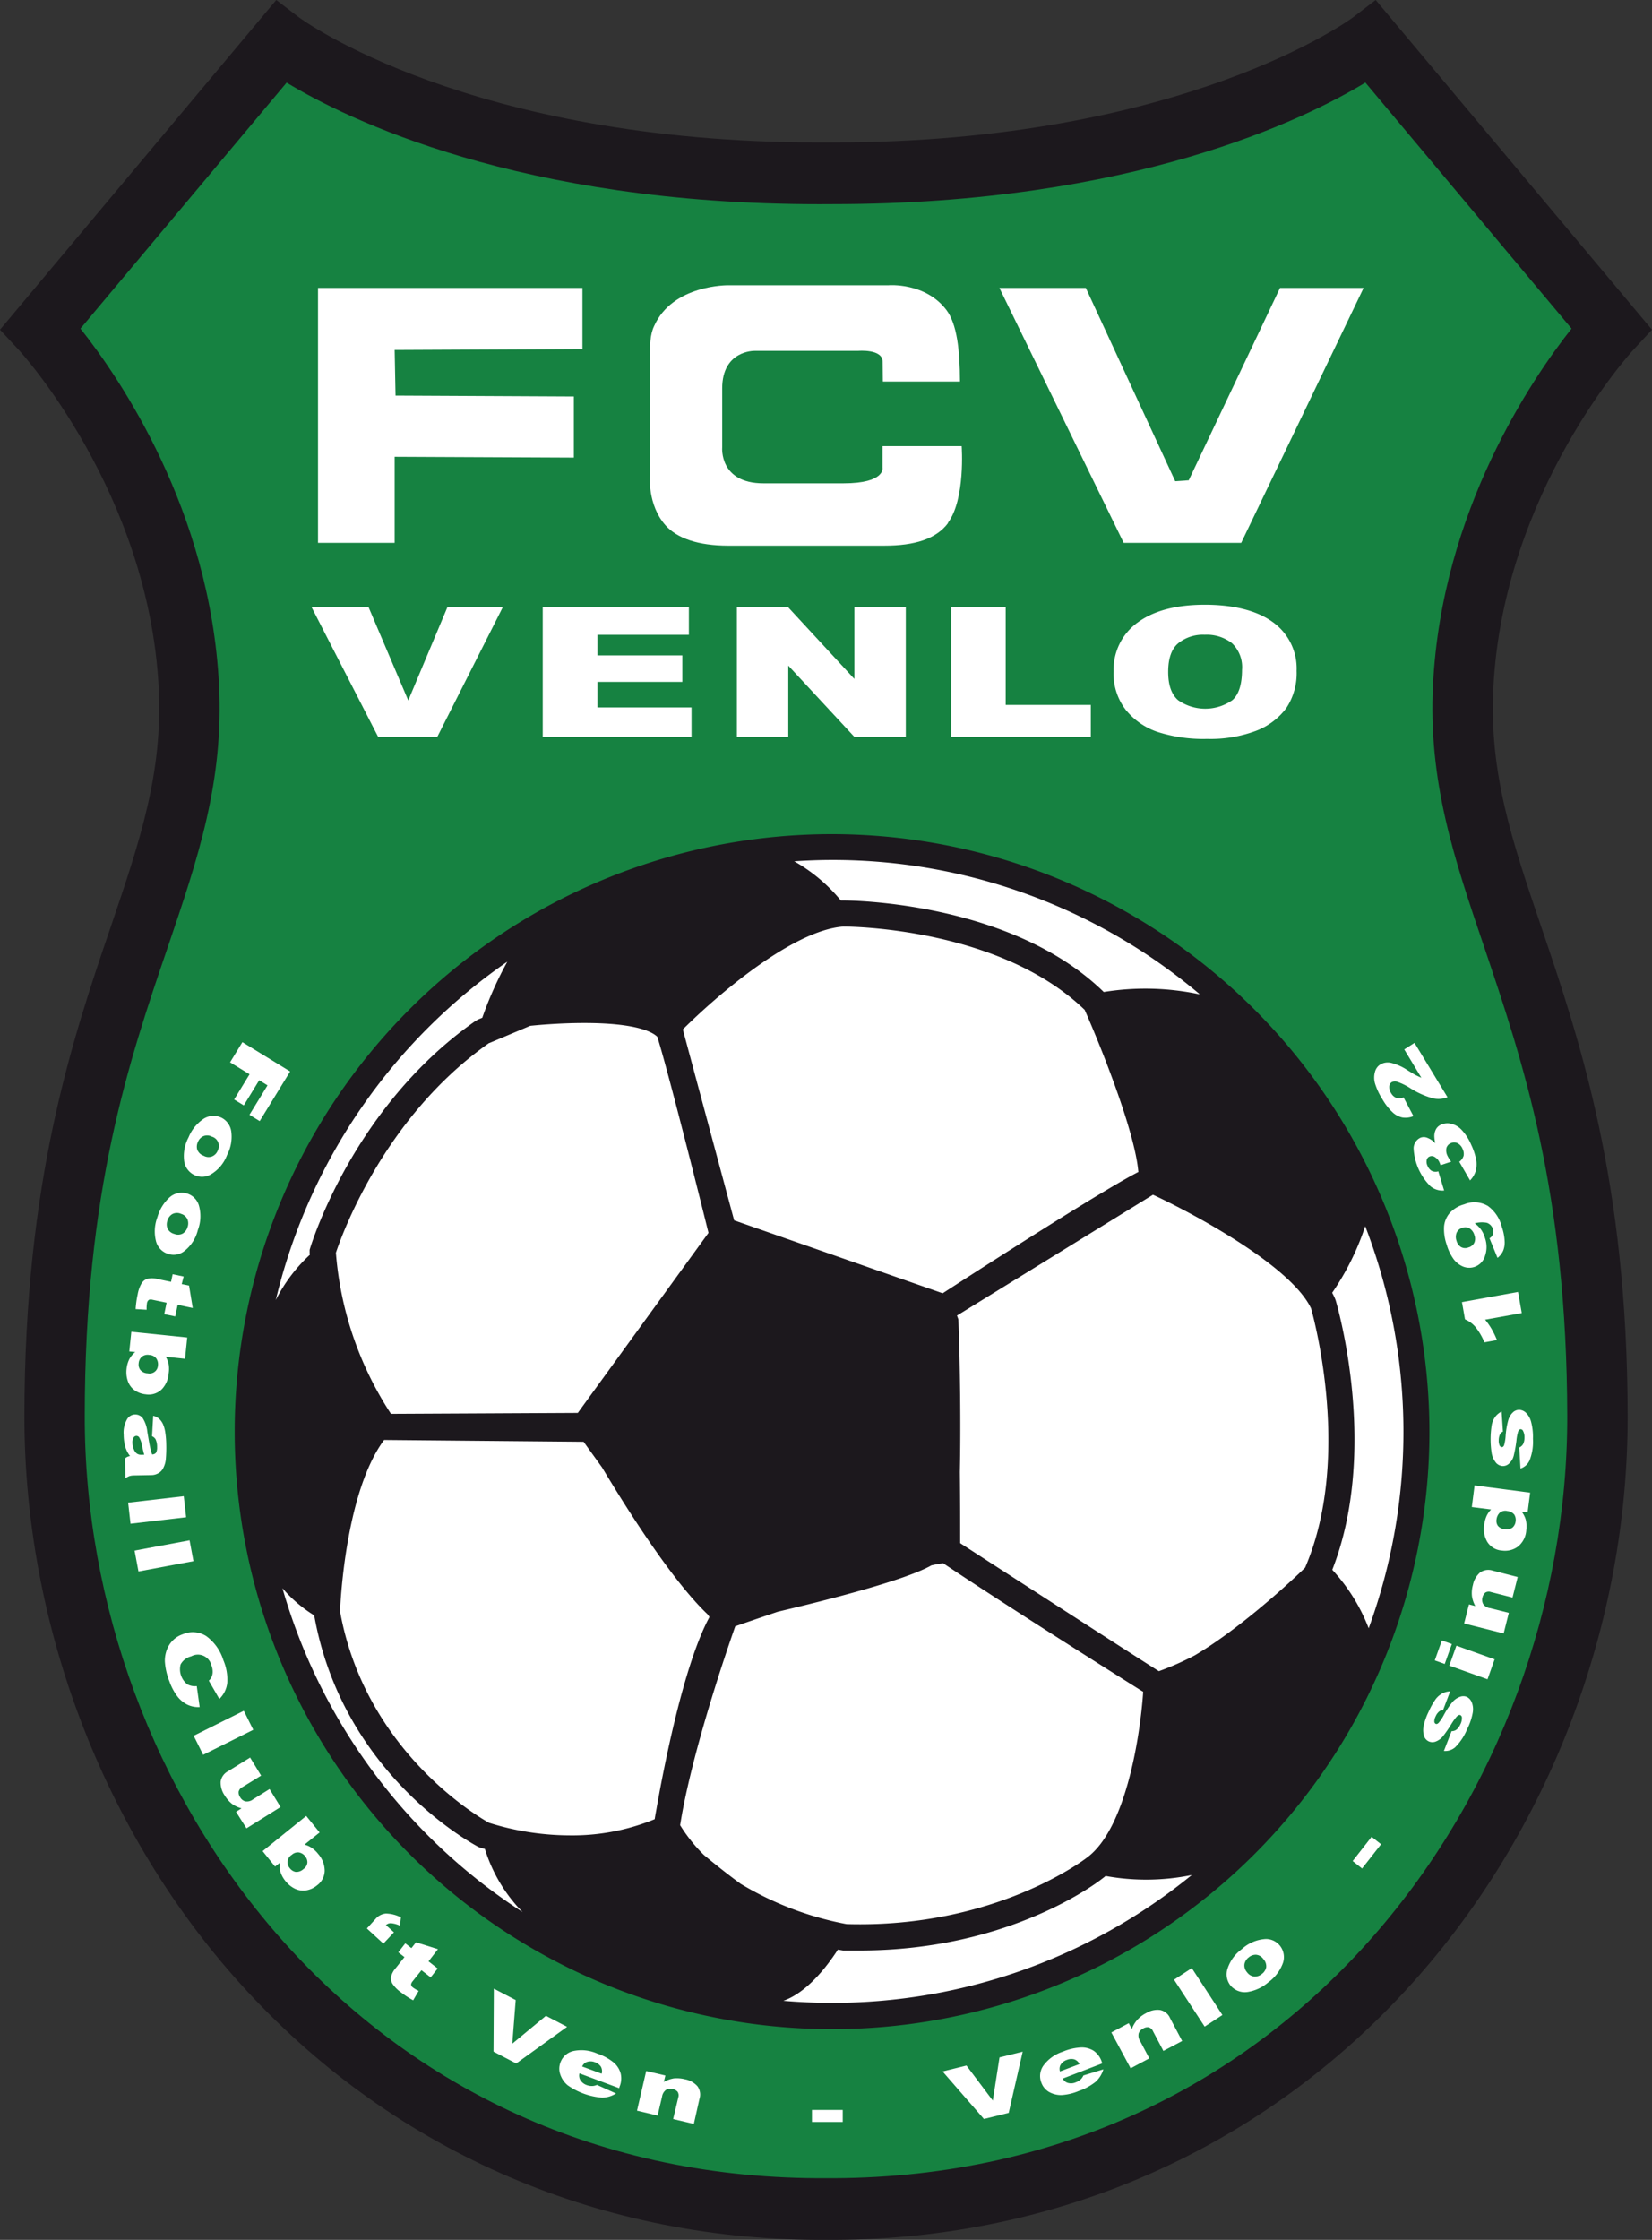 <?xml version="1.0" encoding="UTF-8"?>
<svg xmlns="http://www.w3.org/2000/svg" viewBox="0 0 300 406.66">
  <rect x="0" y="0" width="300" height="406.66" fill="#333333" stroke="none"/>
  <defs>
    <style>.a{fill:#168241;}.b{fill:#1c181d;}.c{fill:#fff;}</style>
  </defs>
  <title>logo-fcv</title>
  <path class="a" d="M151.46,35.46C207,35.46,239,19.68,250.1,13l38.18,45.55c-7.28,9.17-24,33.61-25.66,65.88-.91,18,3.91,32.19,9.48,48.61,7.18,21.16,15.34,45.14,15.37,86.86.08,69.07-50.7,140.71-135.8,141h-2.89c-85.09-.33-135.89-72-135.81-141,0-41.72,8.19-65.7,15.38-86.86,5.58-16.42,10.4-30.6,9.48-48.61C36.18,92.12,19.44,67.68,12.16,58.51L50.34,13c11.1,6.72,43.08,22.5,98.64,22.5Z"></path>
  <path class="b" d="M151.22,37.06c54.49,0,85.86-15.47,96.73-22.07l37.44,44.67c-7.13,9-23.55,33-25.16,64.62-.89,17.66,3.83,31.57,9.3,47.67,7,20.76,15,44.27,15.08,85.18.08,67.75-49.73,138-133.2,138.33h-2.83c-83.46-.32-133.27-70.58-133.19-138.33,0-40.91,8-64.42,15.08-85.18,5.47-16.1,10.2-30,9.3-47.67-1.62-31.64-18-55.61-25.16-64.62L52.05,15c10.88,6.6,42.24,22.07,96.74,22.07Zm-.39,369.6h.63c40.74-.15,78-16.66,104.88-46.48,25-27.69,39.28-65.26,39.24-103.06-.05-42.79-8.73-68.33-15.69-88.84-5.31-15.61-9.49-27.94-8.7-43.43C273,89.26,296.35,63.78,296.6,63.53l3.4-3.67L249.82,0l-4.11,3.15c-.28.22-30.75,22.71-94.49,22.71h-2.43C85,25.86,54.58,3.37,54.29,3.15L50.17,0,0,59.86l3.41,3.67c.24.25,23.59,25.73,25.41,61.32.78,15.49-3.41,27.82-8.71,43.43-7,20.51-15.64,46.05-15.68,88.84,0,37.8,14.25,75.37,39.23,103.06C70.55,390,107.8,406.51,148.55,406.66h2.28Z"></path>
  <polygon class="c" points="52.69 194.53 47.16 203.54 45.3 202.4 48.58 197.05 47.07 196.12 44.27 200.69 42.52 199.62 45.32 195.04 41.78 192.87 44.02 189.21 52.69 194.53"></polygon>
  <path class="c" d="M40.13,202.88A3.29,3.29,0,0,1,42,205.45a7.11,7.11,0,0,1-.77,4.26,6.86,6.86,0,0,1-3.07,3.58,3.2,3.2,0,0,1-2.83.06,3.31,3.31,0,0,1-1.89-2.56,7.25,7.25,0,0,1,.8-4.3,7.37,7.37,0,0,1,2.46-3.17,3.33,3.33,0,0,1,3.42-.44m-1.61,3.5a1.82,1.82,0,0,0-1.54-.12,1.89,1.89,0,0,0-1,1,2,2,0,0,0-.16,1.43A1.89,1.89,0,0,0,37,209.84a1.76,1.76,0,0,0,1.52.11,1.92,1.92,0,0,0,1-1,2,2,0,0,0,.14-1.45,1.78,1.78,0,0,0-1.08-1.11"></path>
  <path class="c" d="M34,216.7A3.23,3.23,0,0,1,36.16,219a7.09,7.09,0,0,1-.23,4.32,6.92,6.92,0,0,1-2.61,3.93,3.14,3.14,0,0,1-2.8.4,3.26,3.26,0,0,1-2.19-2.3,7.25,7.25,0,0,1,.26-4.38,7.64,7.64,0,0,1,2.05-3.44A3.31,3.31,0,0,1,34,216.7m-1.16,3.66a1.81,1.81,0,0,0-1.56.07,2,2,0,0,0-.87,1.15,2.11,2.11,0,0,0,0,1.45,1.91,1.91,0,0,0,1.26,1,1.79,1.79,0,0,0,1.52-.08,2,2,0,0,0,.85-1.12,2,2,0,0,0,0-1.46,1.81,1.81,0,0,0-1.2-1"></path>
  <path class="c" d="M35,237.47l-2.74-.58L31.83,239l-2-.41.42-2.08-2.55-.53a1.16,1.16,0,0,0-.64,0,.89.89,0,0,0-.37.61,6.56,6.56,0,0,0-.06,1.2l-2-.12A17.66,17.66,0,0,1,25,235a6,6,0,0,1,.71-2,1.87,1.87,0,0,1,1-.81,3.59,3.59,0,0,1,1.81,0l2.54.53.29-1.38,2,.42L33,233.13l1.33.27Z"></path>
  <path class="c" d="M34,242.83l-.4,3.86-3.5-.37a4.26,4.26,0,0,1,.53,1.38,5.47,5.47,0,0,1,0,1.63,4.63,4.63,0,0,1-1.26,2.91,3.39,3.39,0,0,1-2.89.91,4.2,4.2,0,0,1-2.06-.76,3.43,3.43,0,0,1-1.21-1.66,5,5,0,0,1-.23-2.17,5.15,5.15,0,0,1,.51-1.81,4.37,4.37,0,0,1,1.07-1.28l-1.08-.11.37-3.57ZM27.14,246a1.68,1.68,0,0,0-1.41.34,1.78,1.78,0,0,0-.55,1.18,1.63,1.63,0,0,0,.3,1.19,1.8,1.8,0,0,0,1.35.62,1.52,1.52,0,0,0,1.85-1.39,1.82,1.82,0,0,0-.3-1.31,1.61,1.61,0,0,0-1.24-.63"></path>
  <path class="c" d="M27.61,260.72l.21-3.68a2.53,2.53,0,0,1,1.12.58,3.19,3.19,0,0,1,.73,1.11,6.22,6.22,0,0,1,.36,1.45,15.15,15.15,0,0,1,.16,2,24.8,24.8,0,0,1-.08,2.78,4.35,4.35,0,0,1-.56,1.75,2.17,2.17,0,0,1-.87.8,2.5,2.5,0,0,1-1.1.3l-3.25.06a3.07,3.07,0,0,0-.8.11,2.87,2.87,0,0,0-.75.41l-.08-3.61a2.44,2.44,0,0,1,.43-.29,2.41,2.41,0,0,1,.48-.14,5.31,5.31,0,0,1-.8-1.49,8.26,8.26,0,0,1-.35-2.36,4.88,4.88,0,0,1,.56-2.73,1.72,1.72,0,0,1,2.88-.33,5.63,5.63,0,0,1,.85,2.46c.24,1.45.4,2.38.5,2.8a13.65,13.65,0,0,0,.36,1.35.84.84,0,0,0,.73-.31,2,2,0,0,0,.19-1,3.28,3.28,0,0,0-.26-1.4,1.28,1.28,0,0,0-.66-.58m-1.42,3.35c-.15-.52-.27-1.06-.4-1.64a4.38,4.38,0,0,0-.48-1.46.63.63,0,0,0-.52-.32.6.6,0,0,0-.54.33,1.69,1.69,0,0,0-.2.93,3.09,3.09,0,0,0,.26,1.19,1.67,1.67,0,0,0,.57.78,1.43,1.43,0,0,0,.86.2Z"></path>
  <polygon class="c" points="33.37 271.64 33.8 275.46 23.7 276.64 23.27 272.81 33.37 271.64"></polygon>
  <rect class="c" x="24.72" y="280.55" width="10.16" height="3.85" transform="translate(-51.42 10.29) rotate(-10.59)"></rect>
  <path class="c" d="M35.73,306.12l.53,3.8a4.5,4.5,0,0,1-2.23-.43,5.21,5.21,0,0,1-1.8-1.48,10,10,0,0,1-1.45-2.72,11.9,11.9,0,0,1-.84-3.63,5.51,5.51,0,0,1,.72-2.9,4.62,4.62,0,0,1,2.54-2.06,4.54,4.54,0,0,1,4.27.35,8.52,8.52,0,0,1,3.09,4.36,9,9,0,0,1,.71,4.13,4.76,4.76,0,0,1-1.44,2.91l-1.91-3.32a2.08,2.08,0,0,0,.49-.63,2.4,2.4,0,0,0,.21-1,3.11,3.11,0,0,0-.23-1.16,2.52,2.52,0,0,0-3.66-1.63,3,3,0,0,0-1.93,1.47A3.47,3.47,0,0,0,34,305.78a2.82,2.82,0,0,0,1.7.34"></path>
  <rect class="c" x="35.51" y="312.66" width="10.17" height="3.86" transform="translate(-136.07 51.14) rotate(-26.49)"></rect>
  <path class="c" d="M44.76,331.94l-1.9-3,1-.63a5.3,5.3,0,0,1-1.74-.82,5.94,5.94,0,0,1-1.33-1.54,4.1,4.1,0,0,1-.72-2.49,2.55,2.55,0,0,1,1.35-1.89l4-2.48,2,3.28L44,324.47a1.2,1.2,0,0,0-.66.82,1.5,1.5,0,0,0,.27,1,1.58,1.58,0,0,0,.92.75,1.79,1.79,0,0,0,1.42-.36l3-1.87,2,3.26Z"></path>
  <path class="c" d="M55.61,329.69l2.43,3-2.75,2.21a4,4,0,0,1,1.34.6,5.21,5.21,0,0,1,1.18,1.13,4.63,4.63,0,0,1,1.15,3,3.36,3.36,0,0,1-1.41,2.68,4.06,4.06,0,0,1-2,.9,3.48,3.48,0,0,1-2-.31,5,5,0,0,1-1.71-1.39,5.09,5.09,0,0,1-.91-1.65,4.62,4.62,0,0,1-.13-1.65l-.85.67-2.26-2.8ZM53,336.74a1.6,1.6,0,0,0-.34,2.47,1.68,1.68,0,0,0,1.05.64,1.89,1.89,0,0,0,1.4-.52,1.61,1.61,0,0,0,.71-1.17,1.65,1.65,0,0,0-.38-1.11,1.83,1.83,0,0,0-1.13-.73,1.62,1.62,0,0,0-1.31.42"></path>
  <path class="c" d="M69.62,352.87l-3-2.75,1.56-1.71a2.79,2.79,0,0,1,1.9-1,6.19,6.19,0,0,1,2.73.7l-.18,1.51a4.55,4.55,0,0,0-1.61-.45,1.24,1.24,0,0,0-.93.34l1.45,1.31Z"></path>
  <path class="c" d="M79.53,353.88l-1.71,2.21,1.66,1.3L78.21,359l-1.67-1.3-1.6,2a1.23,1.23,0,0,0-.29.57.8.8,0,0,0,.38.6,5.72,5.72,0,0,0,1,.58l-1,1.71a15.93,15.93,0,0,1-2.23-1.46,5.94,5.94,0,0,1-1.5-1.5,1.91,1.91,0,0,1-.29-1.27,3.59,3.59,0,0,1,.85-1.61l1.59-2-1.12-.87,1.27-1.63,1.11.87.84-1.06Z"></path>
  <polygon class="c" points="89.68 361.05 93.65 363.12 93.03 371.04 99.14 365.98 102.98 367.98 93.74 374.63 89.62 372.48 89.68 361.05"></polygon>
  <path class="c" d="M112.45,379.12l-7.22-2.69a1.58,1.58,0,0,0,.11,1.12,2.19,2.19,0,0,0,1.2,1,2.69,2.69,0,0,0,1.08.17,2.47,2.47,0,0,0,.79-.2l3.46,1.56a4.87,4.87,0,0,1-2.52.76,12.59,12.59,0,0,1-6.26-2.25,4.34,4.34,0,0,1-1.32-1.89,3.2,3.2,0,0,1,0-2.24,3.25,3.25,0,0,1,2.37-2.09,7.06,7.06,0,0,1,4.28.45,9.5,9.5,0,0,1,3,1.62,4,4,0,0,1,1.29,2,3.92,3.92,0,0,1-.21,2.44Zm-3.19-2.63a1.66,1.66,0,0,0-.16-1.31,2.13,2.13,0,0,0-1.07-.78,2.05,2.05,0,0,0-1.56,0,1.54,1.54,0,0,0-.75.78Z"></path>
  <path class="c" d="M117.35,376l3.48.82-.28,1.17a5.46,5.46,0,0,1,1.83-.65,6.05,6.05,0,0,1,2,.16,4,4,0,0,1,2.27,1.26,2.52,2.52,0,0,1,.37,2.3L126,385.61l-3.76-.89.94-3.94a1.21,1.21,0,0,0-.12-1,1.6,1.6,0,0,0-.88-.51,1.66,1.66,0,0,0-1.2.13,1.86,1.86,0,0,0-.75,1.25l-.81,3.44-3.74-.89Z"></path>
  <rect class="c" x="147.45" y="383.07" width="5.59" height="2.18"></rect>
  <polygon class="c" points="171.17 376.08 175.51 375.01 180.29 381.37 181.51 373.53 185.72 372.49 183.18 383.6 178.68 384.71 171.17 376.08"></polygon>
  <path class="c" d="M200.17,374.62,193,377.37a1.48,1.48,0,0,0,.83.76,2.07,2.07,0,0,0,1.52-.07,2.64,2.64,0,0,0,.94-.57,2.51,2.51,0,0,0,.46-.68l3.62-1.11a5,5,0,0,1-1.38,2.24,10.31,10.31,0,0,1-3.12,1.7,9.5,9.5,0,0,1-3.08.73,4.45,4.45,0,0,1-2.24-.54,3.2,3.2,0,0,1-1.44-1.71,3.27,3.27,0,0,1,.4-3.14,7,7,0,0,1,3.5-2.49,9.64,9.64,0,0,1,3.34-.77,4.07,4.07,0,0,1,2.28.62,3.93,3.93,0,0,1,1.45,2Zm-4.13.12a1.66,1.66,0,0,0-1-.87,2.14,2.14,0,0,0-1.32.12,2.05,2.05,0,0,0-1.18,1,1.58,1.58,0,0,0-.05,1.09Z"></path>
  <path class="c" d="M201.82,369l3.16-1.68.56,1.06a5.1,5.1,0,0,1,1-1.68,5.49,5.49,0,0,1,1.62-1.22,3.9,3.9,0,0,1,2.53-.55,2.51,2.51,0,0,1,1.8,1.48l2.19,4.14-3.41,1.8-1.89-3.58a1.2,1.2,0,0,0-.77-.7,1.49,1.49,0,0,0-1,.21,1.59,1.59,0,0,0-.82.86,1.78,1.78,0,0,0,.27,1.44l1.65,3.12-3.39,1.81Z"></path>
  <rect class="c" x="215.67" y="357.55" width="3.85" height="10.17" transform="translate(-162.82 177.87) rotate(-33.13)"></rect>
  <path class="c" d="M223.46,360.48a3.26,3.26,0,0,1-.51-3.15,7.09,7.09,0,0,1,2.56-3.46,7,7,0,0,1,4.36-1.84,3.26,3.26,0,0,1,2.56,1.22,3.3,3.3,0,0,1,.55,3.14,7.42,7.42,0,0,1-2.64,3.49,7.54,7.54,0,0,1-3.61,1.74,3.39,3.39,0,0,1-3.27-1.14m3-2.41a1.89,1.89,0,0,0,1.34.79,2,2,0,0,0,1.35-.48,2,2,0,0,0,.79-1.21,1.89,1.89,0,0,0-.52-1.5,1.8,1.8,0,0,0-1.31-.78,1.94,1.94,0,0,0-1.33.47,2,2,0,0,0-.79,1.24,1.83,1.83,0,0,0,.47,1.47"></path>
  <polygon class="c" points="245.64 337.88 249.08 333.48 250.8 334.83 247.35 339.23 245.64 337.88"></polygon>
  <path class="c" d="M262.22,317.87l1.38-3.57a1.43,1.43,0,0,0,.92-.3,2.52,2.52,0,0,0,.67-.92,2.47,2.47,0,0,0,.29-1.2.53.53,0,0,0-.27-.49c-.18-.09-.39,0-.61.2a9.28,9.28,0,0,0-1,1.36,23.49,23.49,0,0,1-1.6,2.33,3.15,3.15,0,0,1-1.22.88,1.65,1.65,0,0,1-1.31,0,1.61,1.61,0,0,1-.89-1.06,3.79,3.79,0,0,1-.05-1.76,11.21,11.21,0,0,1,.91-2.58,13.14,13.14,0,0,1,1.3-2.31,3.85,3.85,0,0,1,1.17-1,3.4,3.4,0,0,1,1.44-.38l-1.3,3.42a1,1,0,0,0-.67.21,2.23,2.23,0,0,0-.66.89,2,2,0,0,0-.25.93.49.49,0,0,0,.25.45c.16.08.34,0,.52-.17a7.25,7.25,0,0,0,.93-1.38,14.31,14.31,0,0,1,1.6-2.41,3.2,3.2,0,0,1,1.34-.94,1.7,1.7,0,0,1,1.26,0,1.9,1.9,0,0,1,.9,1,3.44,3.44,0,0,1,.17,1.9,10.73,10.73,0,0,1-1,2.94,10,10,0,0,1-2.18,3.31,2.76,2.76,0,0,1-2.12.66"></path>
  <path class="c" d="M260.55,301.45l1.29-3.62,1.81.65-1.29,3.62Zm2.64.95,1.29-3.62,6.94,2.48-1.29,3.62Z"></path>
  <path class="c" d="M265.88,294.75l.88-3.46,1.15.29a5.26,5.26,0,0,1-.61-1.83,5.42,5.42,0,0,1,.18-2,4,4,0,0,1,1.29-2.25,2.57,2.57,0,0,1,2.31-.35l4.53,1.16-.94,3.73-3.92-1a1.19,1.19,0,0,0-1,.09,1.59,1.59,0,0,0-.53.88,1.64,1.64,0,0,0,.11,1.19,1.74,1.74,0,0,0,1.24.76l3.43.86-.94,3.74Z"></path>
  <path class="c" d="M267.78,269.68,277.87,271l-.46,3.57-1.09-.14a4.46,4.46,0,0,1,.76,1.49,5.29,5.29,0,0,1,.09,1.88,4.13,4.13,0,0,1-1.53,3,3.94,3.94,0,0,1-2.9.71,3.39,3.39,0,0,1-2.63-1.54,4.6,4.6,0,0,1-.58-3.12,5.6,5.6,0,0,1,.42-1.59,4.19,4.19,0,0,1,.83-1.21l-3.5-.44Zm5.92,4.64a1.61,1.61,0,0,0-1.35.32,2,2,0,0,0-.58,1.2A1.61,1.61,0,0,0,272,277a1.75,1.75,0,0,0,1.3.63,1.72,1.72,0,0,0,1.37-.3,1.7,1.7,0,0,0,.56-1.09A1.81,1.81,0,0,0,275,275a1.75,1.75,0,0,0-1.31-.66"></path>
  <path class="c" d="M276.12,266.62l-.23-3.82a1.49,1.49,0,0,0,.72-.65,2.51,2.51,0,0,0,.23-1.13,2.36,2.36,0,0,0-.24-1.2.5.5,0,0,0-.44-.34c-.21,0-.37.15-.47.43a8.1,8.1,0,0,0-.31,1.65,23.7,23.7,0,0,1-.5,2.77,2.86,2.86,0,0,1-.76,1.31,1.63,1.63,0,0,1-1.18.53,1.73,1.73,0,0,1-1.26-.59,3.94,3.94,0,0,1-.77-1.59,16.43,16.43,0,0,1,0-5.36,3.79,3.79,0,0,1,.63-1.42,3.37,3.37,0,0,1,1.15-.94l.24,3.65a.91.91,0,0,0-.52.46,2.48,2.48,0,0,0-.24,1.1,2.08,2.08,0,0,0,.16.95.47.47,0,0,0,.42.3c.17,0,.31-.13.4-.37a8.28,8.28,0,0,0,.27-1.65,14.56,14.56,0,0,1,.47-2.84,3.09,3.09,0,0,1,.82-1.42,1.67,1.67,0,0,1,1.16-.49,1.87,1.87,0,0,1,1.24.53,3.58,3.58,0,0,1,.94,1.67,10.62,10.62,0,0,1,.33,3.07,9.2,9.2,0,0,1-.61,3.9,2.73,2.73,0,0,1-1.65,1.49"></path>
  <path class="c" d="M265.49,236.4l10.18-1.84.68,3.83-6.66,1.2a12.76,12.76,0,0,1,1.16,1.65,16.57,16.57,0,0,1,1,2.06l-2.28.41a11.34,11.34,0,0,0-1.64-2.8,5.06,5.06,0,0,0-1.89-1.38Z"></path>
  <path class="c" d="M271.94,228.36l-1.45-3.55a1.37,1.37,0,0,0,.63-.74,1.54,1.54,0,0,0,0-.9A1.74,1.74,0,0,0,270,222a5,5,0,0,0-2.2.1,5,5,0,0,1,1.15,1.13,5.18,5.18,0,0,1,.72,1.53,4.92,4.92,0,0,1,0,3.28,3,3,0,0,1-2,2,3,3,0,0,1-1.95-.08,4.14,4.14,0,0,1-1.73-1.34,8.35,8.35,0,0,1-1.26-2.61,8.57,8.57,0,0,1-.49-3.34,4.37,4.37,0,0,1,1-2.41,5.39,5.39,0,0,1,2.66-1.61,4.81,4.81,0,0,1,4.32.31,6.69,6.69,0,0,1,2.51,3.79,9.13,9.13,0,0,1,.51,2.57A4.1,4.1,0,0,1,273,227a3.31,3.31,0,0,1-1,1.33m-6.42-5.42a1.61,1.61,0,0,0-1.07.92,2.09,2.09,0,0,0,0,1.46,1.88,1.88,0,0,0,.78,1.1,1.54,1.54,0,0,0,1.36.09,1.65,1.65,0,0,0,1.09-.88,1.87,1.87,0,0,0,0-1.38,2.1,2.1,0,0,0-.81-1.16,1.53,1.53,0,0,0-1.36-.15"></path>
  <path class="c" d="M261.19,212.64l1.06,3.5a3.41,3.41,0,0,1-2.49-.78,10.41,10.41,0,0,1-3.05-6.92,2.16,2.16,0,0,1,1.21-1.87,1.64,1.64,0,0,1,1.27,0,3.93,3.93,0,0,1,1.47,1,5.56,5.56,0,0,1-.19-1.26,2.73,2.73,0,0,1,.31-1.31,1.92,1.92,0,0,1,1-.85,2.73,2.73,0,0,1,1.8-.12,3.81,3.81,0,0,1,1.89,1.15,9.12,9.12,0,0,1,1.7,2.66,11.41,11.41,0,0,1,.92,2.84,4.84,4.84,0,0,1-.13,2,4.26,4.26,0,0,1-1,1.63L265,210.92a2,2,0,0,0,.8-1.13,2.11,2.11,0,0,0-.21-1.24,2,2,0,0,0-.91-1,1.38,1.38,0,0,0-1.22,0,1.34,1.34,0,0,0-.8.91,2.2,2.2,0,0,0,.2,1.38,6.17,6.17,0,0,0,.67,1.07l-1.93.64c-.07-.2-.12-.36-.17-.46a2.09,2.09,0,0,0-.84-1,1,1,0,0,0-1-.11.88.88,0,0,0-.51.65,1.69,1.69,0,0,0,.17,1.06,1.87,1.87,0,0,0,.73.88,1.6,1.6,0,0,0,1.19.1"></path>
  <path class="c" d="M256.87,189.34l6,9.87a4.55,4.55,0,0,1-2.64.2,15.34,15.34,0,0,1-4.18-1.88,11.15,11.15,0,0,0-2.32-1.13,1.35,1.35,0,0,0-1,.07,1,1,0,0,0-.44.81,2,2,0,0,0,.33,1.18,1.94,1.94,0,0,0,.91.85,1.84,1.84,0,0,0,1.35-.08l1.8,3.41a3.74,3.74,0,0,1-2,.25,3.68,3.68,0,0,1-1.77-.93,10.12,10.12,0,0,1-1.88-2.41,11.66,11.66,0,0,1-1.34-2.88,3.8,3.8,0,0,1,0-2.06,2.23,2.23,0,0,1,1-1.37,2.68,2.68,0,0,1,1.91-.28,9.41,9.41,0,0,1,3,1.34c.74.46,1.24.77,1.52.91s.6.29,1,.46l-3.11-5.14Z"></path>
  <path class="c" d="M257.06,259.72A106.16,106.16,0,1,1,150.91,153.55,106.15,106.15,0,0,1,257.06,259.72"></path>
  <path class="b" d="M151.1,151.44A108.48,108.48,0,1,0,259.58,259.92,108.59,108.59,0,0,0,151.1,151.44M134.48,342c-2.41-1.77-4.67-3.57-6.64-5.21a28.8,28.8,0,0,1-4.33-5.42c.09-.56.23-1.41.42-2.45,2.42-12.86,8.08-29.37,9.59-33.66,2.36-.83,5-1.72,7.71-2.64,9.51-2.24,22.75-5.65,27.64-8.27l.24-.14a20.24,20.24,0,0,1,2.18-.39c10.62,7.13,30.42,19.64,36,23.14l.31.19c-.52,7.73-3.05,24.83-10.2,30.1-.17.13-16.53,12.87-43.66,12.08A58,58,0,0,1,134.48,342M237,284.62c-3.89,3.78-12.63,11.57-20.06,15.93a52.94,52.94,0,0,1-6.49,2.86l-.73-.46c-6.68-4.25-30.06-19.35-35.35-22.78,0-2.26,0-7.18-.06-12.93.18-8.31.05-19.31-.27-27.68a7.09,7.09,0,0,0-.26-.71l35.6-21.94c7.75,3.61,25.11,13,28.71,20.64.61,2.17,7.39,27.43-1.09,47.07m-30.21-71.88c-6.72,3.45-27.22,16.63-35.6,22.06l-37.87-13.24L124,186.9c5.89-5.88,19.79-18,29.15-18.68,1.69,0,28.49.33,43.83,15.13,2.77,6.27,9.1,21.94,9.74,29.39M88.86,189.37l7.43-3.13c1.16-.12,5.25-.51,9.79-.51,9.58,0,12.44,1.67,13.28,2.5,1.43,4.38,6.32,23.56,9.3,35.6h0l-23.73,32.69L71,256.69a62.21,62.21,0,0,1-10-29.25c1.07-3.21,8.74-24.67,27.81-38.07M69.72,261.43l36.26.33,3.36,4.67c4.78,8,12.83,20.64,19.16,26.66l.34.48c-4.71,8.7-8.34,27.53-9.64,34.92-.11.6-.22,1.2-.31,1.79a39.27,39.27,0,0,1-15.44,2.94,49.23,49.23,0,0,1-14.63-2.28c-2.06-1.14-22.51-13.14-27.07-38.39.09-2.37,1.14-21.87,8-31.12M241.94,285c8.51-21.72.95-47.81.61-48.94l-.11-.29a11.53,11.53,0,0,0-.52-1.06,47.73,47.73,0,0,0,6-12.09,103.89,103.89,0,0,1,.63,73A33.36,33.36,0,0,0,241.94,285M217.77,180.51a47.33,47.33,0,0,0-17.33-.41c-16.83-16.42-46.06-16.62-47.35-16.62H153l-.31,0a30.38,30.38,0,0,0-8.46-7.11c2.29-.15,4.59-.24,6.92-.24a103.22,103.22,0,0,1,66.67,24.34M92.11,174.63a66.42,66.42,0,0,0-4.53,10.15l-.78.32-.44.25c-22,15.36-29.66,40.09-30,41.13l-.13.43,0,.44c0,.15,0,.3.05.45a28.86,28.86,0,0,0-6.2,8.23,104,104,0,0,1,42-61.4M51.31,288.36a24.29,24.29,0,0,0,5.75,4.92c5.16,28.88,28.73,41.43,29.74,42l.38.16.88.25a28.23,28.23,0,0,0,6.84,11.45,104.34,104.34,0,0,1-43.59-58.73m90.78,74.9c4.46-1.47,8.19-6.44,10.07-9.35l.94.16.28,0c.94,0,1.86,0,2.76,0,27.41,0,43.48-12.61,44.08-13.09a5.89,5.89,0,0,0,.55-.44,41.23,41.23,0,0,0,15.65-.17,103.27,103.27,0,0,1-65.32,23.21q-4.56,0-9-.39"></path>
  <polygon class="c" points="57.75 52.27 57.75 98.56 71.67 98.56 71.67 82.93 104.21 83.08 104.21 71.98 71.83 71.82 71.67 63.54 105.77 63.38 105.77 52.27 57.75 52.27"></polygon>
  <path class="c" d="M172.14,95c-2.15,2.84-6,4.07-11.57,4.07h-28.3c-5.55,0-9.32-1.37-11.38-3.66-3.37-3.75-2.87-9.16-2.87-9.16V65.1c0-2.37,0-4.28.76-5.89,3.37-7.59,13.49-7.42,13.49-7.42h29.08s6.66-.57,10.51,4.48c1.93,2.55,2.45,7.28,2.47,13h-14l-.05-3.57c.05-2.41-4.48-2-4.48-2l-18.8,0s-5.85-.11-5.85,6.81V81.23s-.58,6.52,7.49,6.52h14.52c7.69,0,7.1-2.85,7.1-2.85V81l14.38,0s.71,9.64-2.51,13.94"></path>
  <polygon class="c" points="181.49 52.27 204.06 98.56 225.4 98.56 247.63 52.27 232.45 52.27 215.87 87.2 213.42 87.37 197.18 52.27 181.49 52.27"></polygon>
  <polygon class="c" points="56.57 110.21 66.92 110.21 74.14 127.17 81.26 110.21 91.32 110.21 79.41 133.78 68.67 133.78 56.57 110.21"></polygon>
  <polygon class="c" points="98.56 110.21 125.1 110.21 125.1 115.25 108.49 115.25 108.49 118.99 123.91 118.99 123.91 123.8 108.49 123.8 108.49 128.44 125.58 128.44 125.58 133.78 98.56 133.78 98.56 110.21"></polygon>
  <polygon class="c" points="133.82 110.21 143.09 110.21 155.15 123.26 155.15 110.21 164.49 110.21 164.49 133.78 155.15 133.78 143.15 120.84 143.15 133.78 133.82 133.78 133.82 110.21"></polygon>
  <polygon class="c" points="172.72 110.21 182.63 110.21 182.63 127.98 198.09 127.98 198.09 133.78 172.72 133.78 172.72 110.21"></polygon>
  <path class="c" d="M202.24,122a10.5,10.5,0,0,1,4.38-9c2.92-2.14,7-3.21,12.18-3.21s9.45,1.05,12.33,3.15a10.33,10.33,0,0,1,4.33,8.86,11.45,11.45,0,0,1-1.88,6.77,12.29,12.29,0,0,1-5.48,4.11,23.49,23.49,0,0,1-8.9,1.47,27.3,27.3,0,0,1-9-1.27,12.62,12.62,0,0,1-5.76-4,10.67,10.67,0,0,1-2.21-6.88m9.91,0c0,2.38.61,4.09,1.8,5.12a8.6,8.6,0,0,0,9.85,0q1.75-1.53,1.76-5.48a6,6,0,0,0-1.83-4.87,7.48,7.48,0,0,0-4.95-1.53,7.14,7.14,0,0,0-4.82,1.56c-1.2,1-1.81,2.76-1.81,5.16"></path>
</svg>
